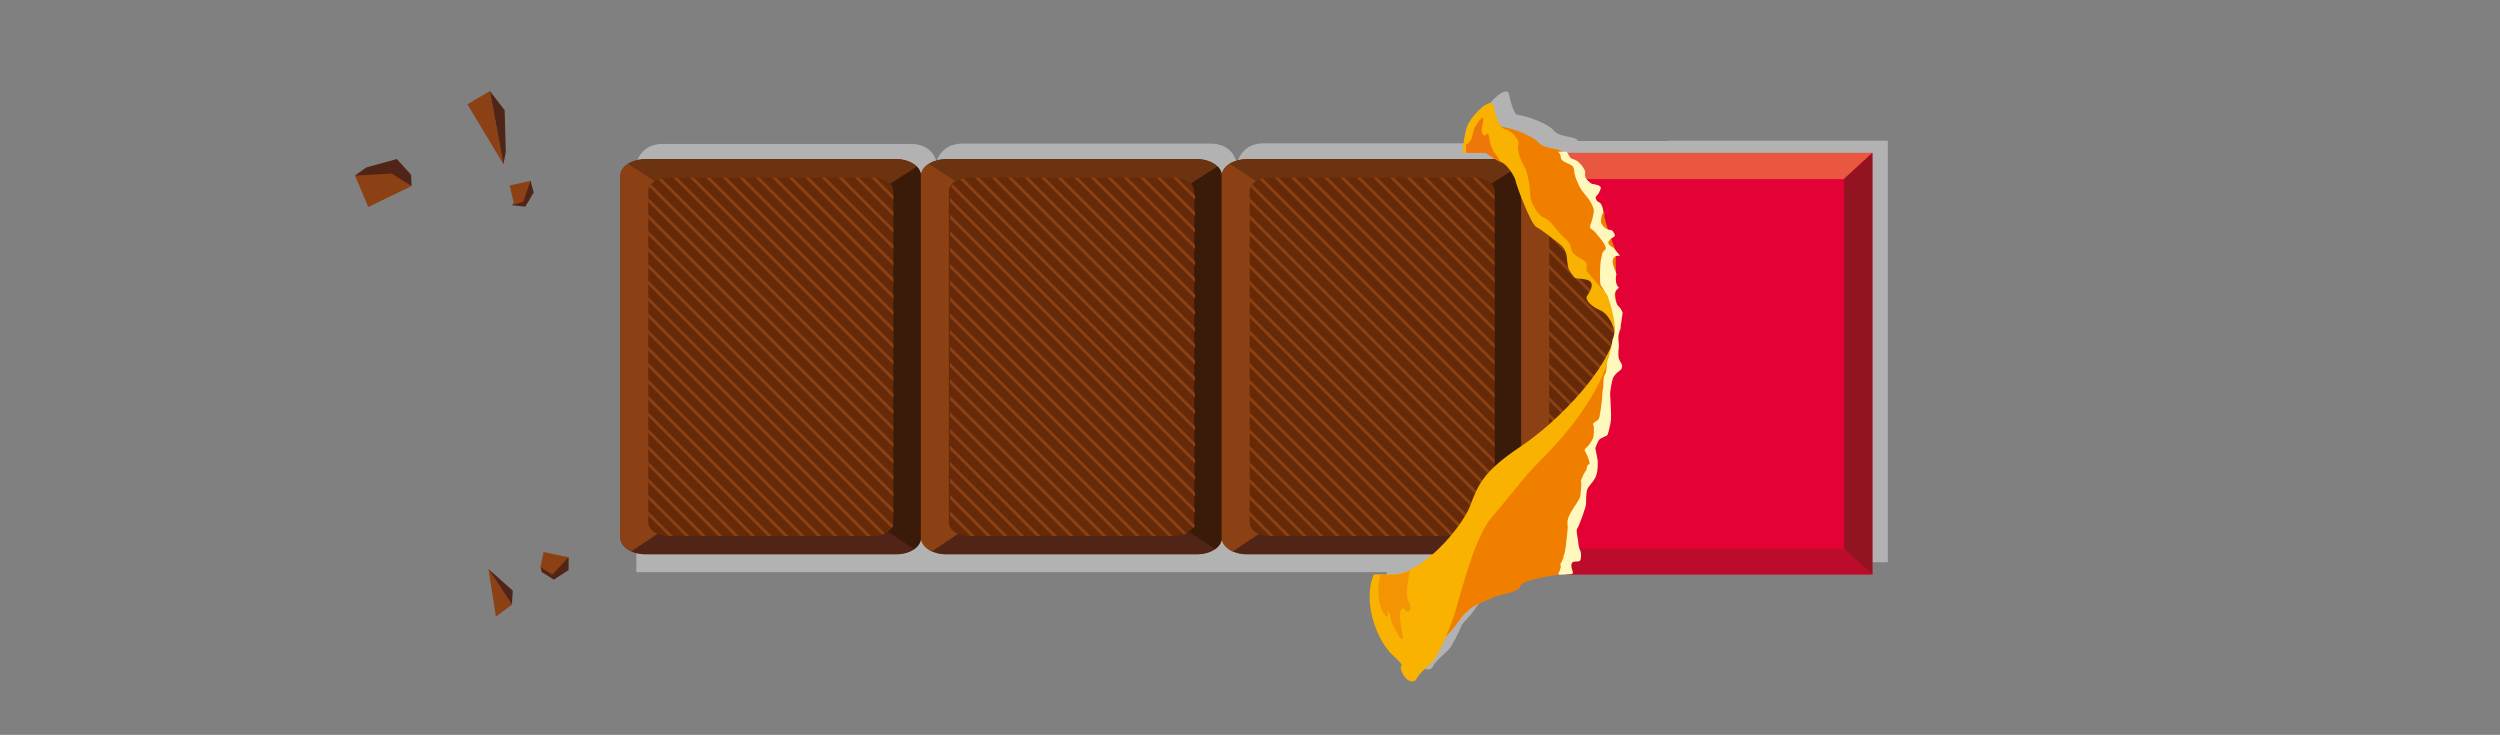 <?xml version="1.0" encoding="utf-8"?>
<!-- Generator: Adobe Illustrator 24.1.3, SVG Export Plug-In . SVG Version: 6.00 Build 0)  -->
<!DOCTYPE svg PUBLIC "-//W3C//DTD SVG 1.1//EN" "http://www.w3.org/Graphics/SVG/1.1/DTD/svg11.dtd">
<svg version="1.1" id="Roo" xmlns:x="http://ns.adobe.com/Extensibility/1.0/" xmlns:i="http://ns.adobe.com/AdobeIllustrator/10.0/" xmlns:graph="http://ns.adobe.com/Graphs/1.0/"
	 xmlns="http://www.w3.org/2000/svg" xmlns:xlink="http://www.w3.org/1999/xlink" x="0px" y="0px" viewBox="0 0 860 252.8"
	 style="enable-background:new 0 0 860 252.8;" xml:space="preserve">
<rect x="0" y="0" width="860" height="252.8" fill="#808080" stroke="none"/>
<style type="text/css">
	.st0{fill:#B2B2B2;}
	.st1{fill:#672A08;}
	.st2{fill:#502416;}
	.st3{fill:#8B4114;}
	.st4{fill:#3A1A09;}
	.st5{fill:#6B330F;}
	.st6{clip-path:url(#SVGID_2_);}
	.st7{fill:none;stroke:#8B4114;stroke-miterlimit:10;}
	.st8{clip-path:url(#SVGID_4_);}
	.st9{clip-path:url(#SVGID_6_);}
	.st10{clip-path:url(#SVGID_8_);}
	.st11{fill:#E40135;}
	.st12{fill:#BB0C2B;}
	.st13{fill:#EA5741;}
	.st14{fill:#931421;}
	.st15{fill:#F07F00;}
	.st16{fill:#F9B200;}
	.st17{opacity:0.5;fill:#EE770A;enable-background:new    ;}
	.st18{fill:#FFF8BD;}
	.st19{fill:#EE770A;}
</style>
<g>
	<path class="st0" d="M573.7,48.5c-0.1,0-0.2,0-0.3,0h-30.5c-1.3-2-6.1-0.9-8.5-3.7c-2-2.3-8.3-4.7-12.8-5.4
		c-1.2-1.5-1.9-4.2-2.5-6.9c-0.8-3.8-8.2,3.8-9.3,7.5c-1,3.4-1.3,7.7-1.4,8.4l-30.3,145.1c-4.1,9.5,1.2,22.9,6.4,27.7
		c5.6,5.1,1.7,2.5,3.3,6s4.3,3.9,5.2,1.9c0.9-1.9,4.4-4.4,5.8-6.2c0.8-1,2.5-4.3,4.2-8.2c1.8-1.9,3.2-3.5,4.1-4.8
		c4.4-6.7,9.8-7.1,11.5-8.3c1.7-1.1,9.6-1.9,10-4.2c0.4-2.1,11.9-3.8,13.5-4c0.1,0,0.1,0,0.2,0c0.9,0,3.6,0,3.6,0s0.1,0,0.3,0h27.1
		h76.1v-145h-75.7L573.7,48.5L573.7,48.5z"/>
	<g>
		<path class="st0" d="M632.4,55c0-0.2-0.1-0.3-0.2-0.5c-0.3-0.7-0.6-1.3-1-1.9l-0.1-0.1c-0.3-0.4-0.7-0.8-1.1-1.2
			c-0.1-0.1-0.3-0.2-0.4-0.3c-0.3-0.3-0.7-0.5-1.1-0.7c-0.2-0.1-0.4-0.2-0.6-0.3c-0.4-0.2-0.8-0.3-1.3-0.4c-0.2-0.1-0.4-0.1-0.6-0.2
			c-0.6-0.1-1.3-0.2-2-0.2h-86.2c-0.6,0-1.1,0.1-1.7,0.2c-0.2,0-0.5,0.1-0.7,0.2c-0.3,0.1-0.6,0.1-0.9,0.2c-0.3,0.1-0.6,0.3-0.8,0.4
			c-0.2,0.1-0.4,0.2-0.6,0.3c-0.3,0.2-0.5,0.4-0.8,0.6c-0.1,0.1-0.3,0.2-0.4,0.3c0,0,0,0-0.1,0.1c-0.3,0.3-0.6,0.6-0.8,0.9
			c-0.1,0.1-0.2,0.2-0.3,0.3c-0.2,0.3-0.4,0.7-0.6,1c-0.1,0.1-0.2,0.2-0.2,0.4c-0.2,0.4-0.3,0.7-0.4,1.1c0,0.1-0.1,0.3-0.1,0.4
			c-0.1,0.5-0.2,1.1-0.2,1.6c0-0.7-0.1-1.5-0.4-2.1c0-0.2-0.1-0.3-0.2-0.5c-0.3-0.7-0.6-1.3-1-1.9l-0.1-0.1
			c-0.3-0.4-0.7-0.8-1.1-1.2c-0.1-0.1-0.3-0.2-0.4-0.3c-0.3-0.3-0.7-0.5-1.1-0.7c-0.2-0.1-0.4-0.2-0.6-0.3c-0.4-0.2-0.8-0.3-1.3-0.4
			c-0.2-0.1-0.4-0.1-0.6-0.2c-0.6-0.1-1.3-0.2-2-0.2h-86.2c-0.6,0-1.1,0.1-1.7,0.2c-0.2,0-0.5,0.1-0.7,0.2c-0.3,0.1-0.6,0.1-0.9,0.2
			c-0.3,0.1-0.6,0.3-0.8,0.4c-0.2,0.1-0.4,0.2-0.6,0.3c-0.3,0.2-0.5,0.4-0.8,0.6c-0.1,0.1-0.3,0.2-0.4,0.3c0,0,0,0-0.1,0.1
			c-0.3,0.3-0.6,0.6-0.8,0.9c-0.1,0.1-0.2,0.2-0.3,0.3c-0.2,0.3-0.4,0.7-0.6,1c-0.1,0.1-0.2,0.2-0.2,0.4c-0.2,0.4-0.3,0.7-0.4,1.1
			c0,0.1-0.1,0.3-0.1,0.4c-0.1,0.5-0.2,1.1-0.2,1.6c0-0.7-0.2-1.5-0.4-2.1c0-0.2-0.1-0.3-0.2-0.5c-0.3-0.7-0.6-1.3-1-1.9l-0.1-0.1
			c-0.3-0.4-0.7-0.8-1.1-1.2c-0.1-0.1-0.3-0.2-0.4-0.3c-0.3-0.3-0.7-0.5-1.1-0.7c-0.2-0.1-0.4-0.2-0.6-0.3c-0.4-0.2-0.8-0.3-1.3-0.4
			c-0.2-0.1-0.4-0.1-0.6-0.2c-0.6-0.1-1.3-0.2-2-0.2h-86.2c-0.6,0-1.1,0.1-1.7,0.2c-0.2,0-0.5,0.1-0.7,0.2c-0.3,0.1-0.6,0.1-0.9,0.2
			c-0.3,0.1-0.6,0.3-0.8,0.4c-0.2,0.1-0.4,0.2-0.6,0.3c-0.3,0.2-0.5,0.4-0.8,0.6c-0.1,0.1-0.3,0.2-0.4,0.3c0,0,0,0-0.1,0.1
			c-0.3,0.3-0.6,0.6-0.8,0.9c-0.1,0.1-0.2,0.2-0.3,0.3c-0.2,0.3-0.4,0.7-0.6,1c-0.1,0.1-0.2,0.2-0.2,0.4c-0.2,0.4-0.3,0.7-0.4,1.1
			c0,0.1-0.1,0.2-0.1,0.4c0-0.2-0.1-0.3-0.1-0.5s-0.1-0.3-0.2-0.5c-0.3-0.7-0.6-1.3-1-1.9l-0.1-0.1c-0.3-0.4-0.7-0.8-1.1-1.2
			c-0.1-0.1-0.3-0.2-0.4-0.3c-0.3-0.3-0.7-0.5-1.1-0.7c-0.2-0.1-0.4-0.2-0.6-0.3c-0.4-0.2-0.8-0.3-1.3-0.4c-0.2-0.1-0.4-0.1-0.6-0.2
			c-0.6-0.1-1.3-0.2-2-0.2h-86.2c-0.6,0-1.1,0.1-1.7,0.2c-0.2,0-0.5,0.1-0.7,0.2c-0.3,0.1-0.6,0.1-0.9,0.2s-0.6,0.3-0.8,0.4
			c-0.2,0.1-0.4,0.2-0.6,0.3c-0.3,0.2-0.5,0.4-0.8,0.6c-0.1,0.1-0.3,0.2-0.4,0.3c0,0,0,0-0.1,0.1c-0.3,0.3-0.6,0.6-0.8,0.9
			c-0.1,0.1-0.2,0.2-0.3,0.3c-0.2,0.3-0.4,0.7-0.6,1c-0.1,0.1-0.2,0.2-0.2,0.4c-0.2,0.4-0.3,0.7-0.4,1.1c0,0.1-0.1,0.3-0.1,0.4
			c-0.1,0.5-0.2,1.1-0.2,1.6c0-0.2,0-0.4,0-0.7v140h413.8V56.6C632.6,56,632.5,55.5,632.4,55z"/>
		<g>
			<path class="st1" d="M213.4,60.4V185c0,3.1,3.9,5.7,8.6,5.7h86.2c4.8,0,8.6-2.5,8.6-5.7V60.4c0-3.1-3.9-5.7-8.6-5.7H222
				C217.3,54.8,213.4,57.3,213.4,60.4z"/>
			<g>
				<path class="st2" d="M300.3,184.4h-70.2c-1.4,0-2.8-0.3-3.9-0.8l-9,6c1.4,0.6,3.1,1,4.9,1h86.2c2.5,0,4.8-0.7,6.3-1.8l-9.1-6
					C304.2,183.9,302.3,184.4,300.3,184.4z"/>
				<path class="st3" d="M223,179.8V65.7c0-1.3,0.9-2.6,2.3-3.4l-9.1-6c-1.7,1-2.8,2.5-2.8,4.2V185c0,1.9,1.5,3.6,3.7,4.7l9-6
					C224.3,182.8,223,181.4,223,179.8z"/>
				<path class="st4" d="M307.3,65.7v114.1c0,1.2-0.7,2.3-1.9,3.1l9.1,6c1.4-1,2.3-2.4,2.3-3.8V60.4c0-1.2-0.6-2.3-1.5-3.2l-9.2,5.9
					C306.9,63.8,307.3,64.7,307.3,65.7z"/>
				<path class="st5" d="M308.2,54.8H222c-2.3,0-4.3,0.6-5.9,1.5l9.1,6c1.3-0.8,2.9-1.2,4.8-1.2h70.3c2.5,0,4.6,0.8,5.9,2.1l9.2-5.9
					C313.8,55.7,311.2,54.8,308.2,54.8z"/>
			</g>
		</g>
		<g>
			<path class="st1" d="M316.9,60.4V185c0,3.1,3.9,5.7,8.6,5.7h86.2c4.8,0,8.6-2.5,8.6-5.7V60.4c0-3.1-3.9-5.7-8.6-5.7h-86.2
				C320.7,54.8,316.9,57.3,316.9,60.4z"/>
			<g>
				<path class="st2" d="M403.7,184.4h-70.2c-1.4,0-2.8-0.3-3.9-0.8l-9,6c1.4,0.6,3.1,1,4.9,1h86.2c2.5,0,4.8-0.7,6.3-1.8l-9.1-6
					C407.6,183.9,405.8,184.4,403.7,184.4z"/>
				<path class="st3" d="M326.4,179.8V65.7c0-1.3,0.9-2.6,2.3-3.4l-9.1-6c-1.7,1-2.8,2.5-2.8,4.2V185c0,1.9,1.5,3.6,3.7,4.7l9-6
					C327.7,182.8,326.4,181.4,326.4,179.8z"/>
				<path class="st4" d="M410.8,65.7v114.1c0,1.2-0.7,2.3-1.9,3.1l9.1,6c1.4-1,2.3-2.4,2.3-3.8V60.4c0-1.2-0.6-2.3-1.5-3.2l-9.2,5.9
					C410.3,63.8,410.8,64.7,410.8,65.7z"/>
				<path class="st5" d="M411.7,54.8h-86.2c-2.3,0-4.3,0.6-5.9,1.5l9.1,6c1.3-0.8,2.9-1.2,4.7-1.2h70.2c2.5,0,4.6,0.8,5.9,2.1
					l9.2-5.9C417.2,55.7,414.6,54.8,411.7,54.8z"/>
			</g>
		</g>
		<g>
			<path class="st1" d="M420.3,60.4V185c0,3.1,3.9,5.7,8.6,5.7h86.2c4.8,0,8.6-2.5,8.6-5.7V60.4c0-3.1-3.9-5.7-8.6-5.7h-86.2
				C424.2,54.8,420.3,57.3,420.3,60.4z"/>
			<g>
				<path class="st2" d="M507.2,184.4H437c-1.4,0-2.8-0.3-3.9-0.8l-9,6c1.4,0.6,3.1,1,4.9,1h86.2c2.5,0,4.8-0.7,6.3-1.8l-9.1-6
					C511.1,183.9,509.2,184.4,507.2,184.4z"/>
				<path class="st3" d="M429.9,179.8V65.7c0-1.3,0.9-2.6,2.3-3.4l-9.1-6c-1.7,1-2.8,2.5-2.8,4.2V185c0,1.9,1.5,3.6,3.7,4.7l9-6
					C431.1,182.8,429.9,181.4,429.9,179.8z"/>
				<path class="st4" d="M514.2,65.7v114.1c0,1.2-0.7,2.3-1.9,3.1l9.1,6c1.4-1,2.3-2.4,2.3-3.8V60.4c0-1.2-0.6-2.3-1.5-3.2l-9.2,5.9
					C513.8,63.8,514.2,64.7,514.2,65.7z"/>
				<path class="st5" d="M515.1,54.8h-86.2c-2.3,0-4.3,0.6-5.9,1.5l9.1,6c1.3-0.8,2.9-1.2,4.8-1.2h70.2c2.5,0,4.6,0.8,5.9,2.1
					l9.2-5.9C520.7,55.7,518.1,54.8,515.1,54.8z"/>
			</g>
		</g>
		<g>
			<path class="st1" d="M523.3,60.4V185c0,3.1,3.9,5.7,8.6,5.7h86.2c4.8,0,8.6-2.5,8.6-5.7V60.4c0-3.1-3.9-5.7-8.6-5.7h-86.2
				C527.2,54.8,523.3,57.3,523.3,60.4z"/>
			<g>
				<path class="st2" d="M610.2,184.4H540c-1.4,0-2.8-0.3-3.9-0.8l-9,6c1.4,0.6,3.1,1,4.9,1h86.2c2.5,0,4.8-0.7,6.3-1.8l-9.1-6
					C614.1,183.9,612.2,184.4,610.2,184.4z"/>
				<path class="st3" d="M532.9,179.8V65.7c0-1.3,0.9-2.6,2.3-3.4l-9.1-6c-1.7,1-2.8,2.5-2.8,4.2V185c0,1.9,1.5,3.6,3.7,4.7l9-6
					C534.1,182.8,532.9,181.4,532.9,179.8z"/>
				<path class="st4" d="M617.2,65.7v114.1c0,1.2-0.7,2.3-1.9,3.1l9.1,6c1.4-1,2.3-2.4,2.3-3.8V60.4c0-1.2-0.6-2.3-1.5-3.2l-9.2,5.9
					C616.8,63.8,617.2,64.7,617.2,65.7z"/>
				<path class="st5" d="M618.1,54.8h-86.2c-2.3,0-4.3,0.6-5.9,1.5l9.1,6c1.3-0.8,2.9-1.2,4.8-1.2h70.2c2.5,0,4.6,0.8,5.9,2.1
					l9.2-5.9C623.7,55.7,621.1,54.8,618.1,54.8z"/>
			</g>
		</g>
	</g>
	<g>
		<g>
			<g>
				<defs>
					<path id="SVGID_1_" d="M307.4,179.8c0,1.2-0.7,2.3-1.9,3.1c-1.3,0.9-3.1,1.5-5.2,1.5h-70.2c-1.4,0-2.8-0.3-3.9-0.8
						c-1.9-0.8-3.2-2.2-3.2-3.9v-114c0-1.3,0.9-2.6,2.3-3.4c1.3-0.8,2.9-1.2,4.7-1.2h70.2c2.5,0,4.6,0.8,5.9,2.1
						c0.7,0.7,1.2,1.6,1.2,2.5v114.1L307.4,179.8L307.4,179.8z"/>
				</defs>
				<clipPath id="SVGID_2_">
					<use xlink:href="#SVGID_1_"  style="overflow:visible;"/>
				</clipPath>
				<g class="st6">
					<line class="st7" x1="121.7" y1="149.1" x2="226.8" y2="254.2"/>
					<line class="st7" x1="124.7" y1="146.4" x2="229.8" y2="251.5"/>
					<line class="st7" x1="127.7" y1="143.8" x2="232.8" y2="248.8"/>
					<line class="st7" x1="130.7" y1="141.1" x2="235.8" y2="246.2"/>
					<line class="st7" x1="133.7" y1="138.4" x2="238.8" y2="243.5"/>
					<line class="st7" x1="136.7" y1="135.7" x2="241.8" y2="240.8"/>
					<line class="st7" x1="139.7" y1="133.1" x2="244.8" y2="238.1"/>
					<line class="st7" x1="142.7" y1="130.4" x2="247.8" y2="235.5"/>
					<line class="st7" x1="145.7" y1="127.7" x2="250.8" y2="232.8"/>
					<line class="st7" x1="148.7" y1="125.1" x2="253.8" y2="230.1"/>
					<line class="st7" x1="151.7" y1="122.4" x2="256.8" y2="227.5"/>
					<line class="st7" x1="154.7" y1="119.7" x2="259.8" y2="224.8"/>
					<line class="st7" x1="157.7" y1="117" x2="262.8" y2="222.1"/>
					<line class="st7" x1="160.7" y1="114.4" x2="265.8" y2="219.4"/>
					<line class="st7" x1="163.7" y1="111.7" x2="268.8" y2="216.8"/>
					<line class="st7" x1="166.8" y1="109" x2="271.8" y2="214.1"/>
					<line class="st7" x1="169.8" y1="106.4" x2="274.8" y2="211.4"/>
					<line class="st7" x1="172.8" y1="103.7" x2="277.8" y2="208.8"/>
					<line class="st7" x1="175.8" y1="101" x2="280.8" y2="206.1"/>
					<line class="st7" x1="178.8" y1="98.3" x2="283.8" y2="203.4"/>
					<line class="st7" x1="181.8" y1="95.7" x2="286.8" y2="200.7"/>
					<line class="st7" x1="184.8" y1="93" x2="289.8" y2="198.1"/>
					<line class="st7" x1="187.8" y1="90.3" x2="292.8" y2="195.4"/>
					<line class="st7" x1="190.8" y1="87.7" x2="295.8" y2="192.7"/>
					<line class="st7" x1="193.8" y1="85" x2="298.9" y2="190.1"/>
					<line class="st7" x1="196.8" y1="82.3" x2="301.9" y2="187.4"/>
					<line class="st7" x1="199.8" y1="79.7" x2="304.9" y2="184.7"/>
					<line class="st7" x1="202.8" y1="77" x2="307.9" y2="182.1"/>
					<line class="st7" x1="205.8" y1="74.3" x2="310.9" y2="179.4"/>
					<line class="st7" x1="208.8" y1="71.6" x2="313.9" y2="176.7"/>
					<line class="st7" x1="211.8" y1="69" x2="316.9" y2="174"/>
					<line class="st7" x1="214.8" y1="66.3" x2="319.9" y2="171.4"/>
					<line class="st7" x1="217.8" y1="63.6" x2="322.9" y2="168.7"/>
					<line class="st7" x1="220.8" y1="61" x2="325.9" y2="166"/>
					<line class="st7" x1="223.8" y1="58.3" x2="328.9" y2="163.4"/>
					<line class="st7" x1="226.8" y1="55.6" x2="331.9" y2="160.7"/>
					<line class="st7" x1="229.8" y1="52.9" x2="334.9" y2="158"/>
					<line class="st7" x1="232.8" y1="50.3" x2="337.9" y2="155.3"/>
					<line class="st7" x1="235.8" y1="47.6" x2="340.9" y2="152.7"/>
					<line class="st7" x1="238.8" y1="44.9" x2="343.9" y2="150"/>
					<line class="st7" x1="241.8" y1="42.3" x2="346.9" y2="147.3"/>
					<line class="st7" x1="244.8" y1="39.6" x2="349.9" y2="144.7"/>
					<line class="st7" x1="247.8" y1="36.9" x2="352.9" y2="142"/>
					<line class="st7" x1="250.8" y1="34.2" x2="355.9" y2="139.3"/>
					<line class="st7" x1="253.8" y1="31.6" x2="358.9" y2="136.6"/>
					<line class="st7" x1="256.9" y1="28.9" x2="361.9" y2="134"/>
					<line class="st7" x1="259.9" y1="26.2" x2="364.9" y2="131.3"/>
					<line class="st7" x1="262.9" y1="23.6" x2="367.9" y2="128.6"/>
					<line class="st7" x1="265.9" y1="20.9" x2="370.9" y2="126"/>
					<line class="st7" x1="268.9" y1="18.2" x2="373.9" y2="123.3"/>
					<line class="st7" x1="271.9" y1="15.5" x2="376.9" y2="120.6"/>
					<line class="st7" x1="274.9" y1="12.9" x2="379.9" y2="117.9"/>
					<line class="st7" x1="277.9" y1="10.2" x2="382.9" y2="115.3"/>
					<line class="st7" x1="280.9" y1="7.5" x2="385.9" y2="112.6"/>
					<line class="st7" x1="283.9" y1="4.9" x2="389" y2="109.9"/>
					<line class="st7" x1="286.9" y1="2.2" x2="392" y2="107.3"/>
					<line class="st7" x1="289.9" y1="-0.5" x2="395" y2="104.6"/>
					<line class="st7" x1="292.9" y1="-3.2" x2="398" y2="101.9"/>
					<line class="st7" x1="295.9" y1="-5.8" x2="401" y2="99.2"/>
					<line class="st7" x1="298.9" y1="-8.5" x2="404" y2="96.6"/>
					<line class="st7" x1="301.9" y1="-11.2" x2="407" y2="93.9"/>
					<line class="st7" x1="304.9" y1="-13.8" x2="410" y2="91.2"/>
					<line class="st7" x1="307.9" y1="-16.5" x2="413" y2="88.6"/>
					<line class="st7" x1="310.9" y1="-19.2" x2="416" y2="85.9"/>
				</g>
			</g>
		</g>
	</g>
	<g>
		<g>
			<g>
				<defs>
					<path id="SVGID_3_" d="M411.2,179.8c0,1.2-0.7,2.3-1.9,3.1c-1.3,0.9-3.1,1.5-5.2,1.5h-70.2c-1.4,0-2.8-0.3-3.9-0.8
						c-1.9-0.8-3.2-2.2-3.2-3.9v-114c0-1.3,0.9-2.6,2.3-3.4c1.3-0.8,2.9-1.2,4.7-1.2H404c2.5,0,4.6,0.8,5.9,2.1
						c0.7,0.7,1.2,1.6,1.2,2.5v114.1L411.2,179.8L411.2,179.8z"/>
				</defs>
				<clipPath id="SVGID_4_">
					<use xlink:href="#SVGID_3_"  style="overflow:visible;"/>
				</clipPath>
				<g class="st8">
					<line class="st7" x1="225.5" y1="149.1" x2="330.6" y2="254.2"/>
					<line class="st7" x1="228.5" y1="146.4" x2="333.6" y2="251.5"/>
					<line class="st7" x1="231.5" y1="143.8" x2="336.6" y2="248.8"/>
					<line class="st7" x1="234.5" y1="141.1" x2="339.6" y2="246.2"/>
					<line class="st7" x1="237.5" y1="138.4" x2="342.6" y2="243.5"/>
					<line class="st7" x1="240.5" y1="135.7" x2="345.6" y2="240.8"/>
					<line class="st7" x1="243.5" y1="133.1" x2="348.6" y2="238.1"/>
					<line class="st7" x1="246.5" y1="130.4" x2="351.6" y2="235.5"/>
					<line class="st7" x1="249.5" y1="127.7" x2="354.6" y2="232.8"/>
					<line class="st7" x1="252.5" y1="125.1" x2="357.6" y2="230.1"/>
					<line class="st7" x1="255.5" y1="122.4" x2="360.6" y2="227.5"/>
					<line class="st7" x1="258.6" y1="119.7" x2="363.6" y2="224.8"/>
					<line class="st7" x1="261.6" y1="117" x2="366.6" y2="222.1"/>
					<line class="st7" x1="264.6" y1="114.4" x2="369.6" y2="219.4"/>
					<line class="st7" x1="267.6" y1="111.7" x2="372.6" y2="216.8"/>
					<line class="st7" x1="270.6" y1="109" x2="375.6" y2="214.1"/>
					<line class="st7" x1="273.6" y1="106.4" x2="378.6" y2="211.4"/>
					<line class="st7" x1="276.6" y1="103.7" x2="381.6" y2="208.8"/>
					<line class="st7" x1="279.6" y1="101" x2="384.6" y2="206.1"/>
					<line class="st7" x1="282.6" y1="98.3" x2="387.6" y2="203.4"/>
					<line class="st7" x1="285.6" y1="95.7" x2="390.7" y2="200.7"/>
					<line class="st7" x1="288.6" y1="93" x2="393.7" y2="198.1"/>
					<line class="st7" x1="291.6" y1="90.3" x2="396.7" y2="195.4"/>
					<line class="st7" x1="294.6" y1="87.7" x2="399.7" y2="192.7"/>
					<line class="st7" x1="297.6" y1="85" x2="402.7" y2="190.1"/>
					<line class="st7" x1="300.6" y1="82.3" x2="405.7" y2="187.4"/>
					<line class="st7" x1="303.6" y1="79.7" x2="408.7" y2="184.7"/>
					<line class="st7" x1="306.6" y1="77" x2="411.7" y2="182.1"/>
					<line class="st7" x1="309.6" y1="74.3" x2="414.7" y2="179.4"/>
					<line class="st7" x1="312.6" y1="71.6" x2="417.7" y2="176.7"/>
					<line class="st7" x1="315.6" y1="69" x2="420.7" y2="174"/>
					<line class="st7" x1="318.6" y1="66.3" x2="423.7" y2="171.4"/>
					<line class="st7" x1="321.6" y1="63.6" x2="426.7" y2="168.7"/>
					<line class="st7" x1="324.6" y1="61" x2="429.7" y2="166"/>
					<line class="st7" x1="327.6" y1="58.3" x2="432.7" y2="163.4"/>
					<line class="st7" x1="330.6" y1="55.6" x2="435.7" y2="160.7"/>
					<line class="st7" x1="333.6" y1="52.9" x2="438.7" y2="158"/>
					<line class="st7" x1="336.6" y1="50.3" x2="441.7" y2="155.3"/>
					<line class="st7" x1="339.6" y1="47.6" x2="444.7" y2="152.7"/>
					<line class="st7" x1="342.6" y1="44.9" x2="447.7" y2="150"/>
					<line class="st7" x1="345.6" y1="42.3" x2="450.7" y2="147.3"/>
					<line class="st7" x1="348.7" y1="39.6" x2="453.7" y2="144.7"/>
					<line class="st7" x1="351.7" y1="36.9" x2="456.7" y2="142"/>
					<line class="st7" x1="354.7" y1="34.2" x2="459.7" y2="139.3"/>
					<line class="st7" x1="357.7" y1="31.6" x2="462.7" y2="136.6"/>
					<line class="st7" x1="360.7" y1="28.9" x2="465.7" y2="134"/>
					<line class="st7" x1="363.7" y1="26.2" x2="468.7" y2="131.3"/>
					<line class="st7" x1="366.7" y1="23.6" x2="471.7" y2="128.6"/>
					<line class="st7" x1="369.7" y1="20.9" x2="474.7" y2="126"/>
					<line class="st7" x1="372.7" y1="18.2" x2="477.7" y2="123.3"/>
					<line class="st7" x1="375.7" y1="15.5" x2="480.8" y2="120.6"/>
					<line class="st7" x1="378.7" y1="12.9" x2="483.8" y2="117.9"/>
					<line class="st7" x1="381.7" y1="10.2" x2="486.8" y2="115.3"/>
					<line class="st7" x1="384.7" y1="7.5" x2="489.8" y2="112.6"/>
					<line class="st7" x1="387.7" y1="4.9" x2="492.8" y2="109.9"/>
					<line class="st7" x1="390.7" y1="2.2" x2="495.8" y2="107.3"/>
					<line class="st7" x1="393.7" y1="-0.5" x2="498.8" y2="104.6"/>
					<line class="st7" x1="396.7" y1="-3.2" x2="501.8" y2="101.9"/>
					<line class="st7" x1="399.7" y1="-5.8" x2="504.8" y2="99.2"/>
					<line class="st7" x1="402.7" y1="-8.5" x2="507.8" y2="96.6"/>
					<line class="st7" x1="405.7" y1="-11.2" x2="510.8" y2="93.9"/>
					<line class="st7" x1="408.7" y1="-13.8" x2="513.8" y2="91.2"/>
					<line class="st7" x1="411.7" y1="-16.5" x2="516.8" y2="88.6"/>
					<line class="st7" x1="414.7" y1="-19.2" x2="519.8" y2="85.9"/>
				</g>
			</g>
		</g>
	</g>
	<g>
		<g>
			<g>
				<defs>
					<path id="SVGID_5_" d="M514.2,179.8c0,1.2-0.7,2.3-1.9,3.1c-1.3,0.9-3.1,1.5-5.2,1.5h-70.2c-1.4,0-2.8-0.3-3.9-0.8
						c-1.9-0.8-3.2-2.2-3.2-3.9v-114c0-1.3,0.9-2.6,2.3-3.4c1.3-0.8,2.9-1.2,4.7-1.2H507c2.5,0,4.6,0.8,5.9,2.1
						c0.7,0.7,1.2,1.6,1.2,2.5v114.1L514.2,179.8L514.2,179.8z"/>
				</defs>
				<clipPath id="SVGID_6_">
					<use xlink:href="#SVGID_5_"  style="overflow:visible;"/>
				</clipPath>
				<g class="st9">
					<line class="st7" x1="328.5" y1="149.1" x2="433.6" y2="254.2"/>
					<line class="st7" x1="331.5" y1="146.4" x2="436.6" y2="251.5"/>
					<line class="st7" x1="334.5" y1="143.8" x2="439.6" y2="248.8"/>
					<line class="st7" x1="337.5" y1="141.1" x2="442.6" y2="246.2"/>
					<line class="st7" x1="340.5" y1="138.4" x2="445.6" y2="243.5"/>
					<line class="st7" x1="343.5" y1="135.7" x2="448.6" y2="240.8"/>
					<line class="st7" x1="346.5" y1="133.1" x2="451.6" y2="238.1"/>
					<line class="st7" x1="349.5" y1="130.4" x2="454.6" y2="235.5"/>
					<line class="st7" x1="352.5" y1="127.7" x2="457.6" y2="232.8"/>
					<line class="st7" x1="355.5" y1="125.1" x2="460.6" y2="230.1"/>
					<line class="st7" x1="358.5" y1="122.4" x2="463.6" y2="227.5"/>
					<line class="st7" x1="361.5" y1="119.7" x2="466.6" y2="224.8"/>
					<line class="st7" x1="364.5" y1="117" x2="469.6" y2="222.1"/>
					<line class="st7" x1="367.5" y1="114.4" x2="472.6" y2="219.4"/>
					<line class="st7" x1="370.5" y1="111.7" x2="475.6" y2="216.8"/>
					<line class="st7" x1="373.5" y1="109" x2="478.6" y2="214.1"/>
					<line class="st7" x1="376.5" y1="106.4" x2="481.6" y2="211.4"/>
					<line class="st7" x1="379.5" y1="103.7" x2="484.6" y2="208.8"/>
					<line class="st7" x1="382.6" y1="101" x2="487.6" y2="206.1"/>
					<line class="st7" x1="385.6" y1="98.3" x2="490.6" y2="203.4"/>
					<line class="st7" x1="388.6" y1="95.7" x2="493.6" y2="200.7"/>
					<line class="st7" x1="391.6" y1="93" x2="496.6" y2="198.1"/>
					<line class="st7" x1="394.6" y1="90.3" x2="499.6" y2="195.4"/>
					<line class="st7" x1="397.6" y1="87.7" x2="502.6" y2="192.7"/>
					<line class="st7" x1="400.6" y1="85" x2="505.6" y2="190.1"/>
					<line class="st7" x1="403.6" y1="82.3" x2="508.6" y2="187.4"/>
					<line class="st7" x1="406.6" y1="79.7" x2="511.6" y2="184.7"/>
					<line class="st7" x1="409.6" y1="77" x2="514.7" y2="182.1"/>
					<line class="st7" x1="412.6" y1="74.3" x2="517.7" y2="179.4"/>
					<line class="st7" x1="415.6" y1="71.6" x2="520.7" y2="176.7"/>
					<line class="st7" x1="418.6" y1="69" x2="523.7" y2="174"/>
					<line class="st7" x1="421.6" y1="66.3" x2="526.7" y2="171.4"/>
					<line class="st7" x1="424.6" y1="63.6" x2="529.7" y2="168.7"/>
					<line class="st7" x1="427.6" y1="61" x2="532.7" y2="166"/>
					<line class="st7" x1="430.6" y1="58.3" x2="535.7" y2="163.4"/>
					<line class="st7" x1="433.6" y1="55.6" x2="538.7" y2="160.7"/>
					<line class="st7" x1="436.6" y1="52.9" x2="541.7" y2="158"/>
					<line class="st7" x1="439.6" y1="50.3" x2="544.7" y2="155.3"/>
					<line class="st7" x1="442.6" y1="47.6" x2="547.7" y2="152.7"/>
					<line class="st7" x1="445.6" y1="44.9" x2="550.7" y2="150"/>
					<line class="st7" x1="448.6" y1="42.3" x2="553.7" y2="147.3"/>
					<line class="st7" x1="451.6" y1="39.6" x2="556.7" y2="144.7"/>
					<line class="st7" x1="454.6" y1="36.9" x2="559.7" y2="142"/>
					<line class="st7" x1="457.6" y1="34.2" x2="562.7" y2="139.3"/>
					<line class="st7" x1="460.6" y1="31.6" x2="565.7" y2="136.6"/>
					<line class="st7" x1="463.6" y1="28.9" x2="568.7" y2="134"/>
					<line class="st7" x1="466.6" y1="26.2" x2="571.7" y2="131.3"/>
					<line class="st7" x1="469.6" y1="23.6" x2="574.7" y2="128.6"/>
					<line class="st7" x1="472.7" y1="20.9" x2="577.7" y2="126"/>
					<line class="st7" x1="475.7" y1="18.2" x2="580.7" y2="123.3"/>
					<line class="st7" x1="478.7" y1="15.5" x2="583.7" y2="120.6"/>
					<line class="st7" x1="481.7" y1="12.9" x2="586.7" y2="117.9"/>
					<line class="st7" x1="484.7" y1="10.2" x2="589.7" y2="115.3"/>
					<line class="st7" x1="487.7" y1="7.5" x2="592.7" y2="112.6"/>
					<line class="st7" x1="490.7" y1="4.9" x2="595.7" y2="109.9"/>
					<line class="st7" x1="493.7" y1="2.2" x2="598.7" y2="107.3"/>
					<line class="st7" x1="496.7" y1="-0.5" x2="601.7" y2="104.6"/>
					<line class="st7" x1="499.7" y1="-3.2" x2="604.8" y2="101.9"/>
					<line class="st7" x1="502.7" y1="-5.8" x2="607.8" y2="99.2"/>
					<line class="st7" x1="505.7" y1="-8.5" x2="610.8" y2="96.6"/>
					<line class="st7" x1="508.7" y1="-11.2" x2="613.8" y2="93.9"/>
					<line class="st7" x1="511.7" y1="-13.8" x2="616.8" y2="91.2"/>
					<line class="st7" x1="514.7" y1="-16.5" x2="619.8" y2="88.6"/>
					<line class="st7" x1="517.7" y1="-19.2" x2="622.8" y2="85.9"/>
				</g>
			</g>
		</g>
	</g>
	<g>
		<g>
			<g>
				<defs>
					<path id="SVGID_7_" d="M617,179.8c0,1.2-0.7,2.3-1.9,3.1c-1.3,0.9-3.1,1.5-5.2,1.5h-70.2c-1.4,0-2.8-0.3-3.9-0.8
						c-1.9-0.8-3.2-2.2-3.2-3.9v-114c0-1.3,0.9-2.6,2.3-3.4c1.3-0.8,2.9-1.2,4.7-1.2h70.2c2.5,0,4.6,0.8,5.9,2.1
						c0.7,0.7,1.2,1.6,1.2,2.5v114.1L617,179.8L617,179.8z"/>
				</defs>
				<clipPath id="SVGID_8_">
					<use xlink:href="#SVGID_7_"  style="overflow:visible;"/>
				</clipPath>
				<g class="st10">
					<line class="st7" x1="431.3" y1="149.1" x2="536.4" y2="254.2"/>
					<line class="st7" x1="434.3" y1="146.4" x2="539.4" y2="251.5"/>
					<line class="st7" x1="437.3" y1="143.8" x2="542.4" y2="248.8"/>
					<line class="st7" x1="440.3" y1="141.1" x2="545.4" y2="246.2"/>
					<line class="st7" x1="443.3" y1="138.4" x2="548.4" y2="243.5"/>
					<line class="st7" x1="446.3" y1="135.7" x2="551.4" y2="240.8"/>
					<line class="st7" x1="449.3" y1="133.1" x2="554.4" y2="238.1"/>
					<line class="st7" x1="452.3" y1="130.4" x2="557.4" y2="235.5"/>
					<line class="st7" x1="455.3" y1="127.7" x2="560.4" y2="232.8"/>
					<line class="st7" x1="458.3" y1="125.1" x2="563.4" y2="230.1"/>
					<line class="st7" x1="461.3" y1="122.4" x2="566.4" y2="227.5"/>
					<line class="st7" x1="464.3" y1="119.7" x2="569.4" y2="224.8"/>
					<line class="st7" x1="467.3" y1="117" x2="572.4" y2="222.1"/>
					<line class="st7" x1="470.3" y1="114.4" x2="575.4" y2="219.4"/>
					<line class="st7" x1="473.4" y1="111.7" x2="578.4" y2="216.8"/>
					<line class="st7" x1="476.4" y1="109" x2="581.4" y2="214.1"/>
					<line class="st7" x1="479.4" y1="106.4" x2="584.4" y2="211.4"/>
					<line class="st7" x1="482.4" y1="103.7" x2="587.4" y2="208.8"/>
					<line class="st7" x1="485.4" y1="101" x2="590.4" y2="206.1"/>
					<line class="st7" x1="488.4" y1="98.3" x2="593.4" y2="203.4"/>
					<line class="st7" x1="491.4" y1="95.7" x2="596.4" y2="200.7"/>
					<line class="st7" x1="494.4" y1="93" x2="599.4" y2="198.1"/>
					<line class="st7" x1="497.4" y1="90.3" x2="602.4" y2="195.4"/>
					<line class="st7" x1="500.4" y1="87.7" x2="605.5" y2="192.7"/>
					<line class="st7" x1="503.4" y1="85" x2="608.5" y2="190.1"/>
					<line class="st7" x1="506.4" y1="82.3" x2="611.5" y2="187.4"/>
					<line class="st7" x1="509.4" y1="79.7" x2="614.5" y2="184.7"/>
					<line class="st7" x1="512.4" y1="77" x2="617.5" y2="182.1"/>
					<line class="st7" x1="515.4" y1="74.3" x2="620.5" y2="179.4"/>
					<line class="st7" x1="518.4" y1="71.6" x2="623.5" y2="176.7"/>
					<line class="st7" x1="521.4" y1="69" x2="626.5" y2="174"/>
					<line class="st7" x1="524.4" y1="66.3" x2="629.5" y2="171.4"/>
					<line class="st7" x1="527.4" y1="63.6" x2="632.5" y2="168.7"/>
					<line class="st7" x1="530.4" y1="61" x2="635.5" y2="166"/>
					<line class="st7" x1="533.4" y1="58.3" x2="638.5" y2="163.4"/>
					<line class="st7" x1="536.4" y1="55.6" x2="641.5" y2="160.7"/>
					<line class="st7" x1="539.4" y1="52.9" x2="644.5" y2="158"/>
					<line class="st7" x1="542.4" y1="50.3" x2="647.5" y2="155.3"/>
					<line class="st7" x1="545.4" y1="47.6" x2="650.5" y2="152.7"/>
					<line class="st7" x1="548.4" y1="44.9" x2="653.5" y2="150"/>
					<line class="st7" x1="551.4" y1="42.3" x2="656.5" y2="147.3"/>
					<line class="st7" x1="554.4" y1="39.6" x2="659.5" y2="144.7"/>
					<line class="st7" x1="557.4" y1="36.9" x2="662.5" y2="142"/>
					<line class="st7" x1="560.4" y1="34.2" x2="665.5" y2="139.3"/>
					<line class="st7" x1="563.5" y1="31.6" x2="668.5" y2="136.6"/>
					<line class="st7" x1="566.5" y1="28.9" x2="671.5" y2="134"/>
					<line class="st7" x1="569.5" y1="26.2" x2="674.5" y2="131.3"/>
					<line class="st7" x1="572.5" y1="23.6" x2="677.5" y2="128.6"/>
					<line class="st7" x1="575.5" y1="20.9" x2="680.5" y2="126"/>
					<line class="st7" x1="578.5" y1="18.2" x2="683.5" y2="123.3"/>
					<line class="st7" x1="581.5" y1="15.5" x2="686.5" y2="120.6"/>
					<line class="st7" x1="584.5" y1="12.9" x2="689.5" y2="117.9"/>
					<line class="st7" x1="587.5" y1="10.2" x2="692.5" y2="115.3"/>
					<line class="st7" x1="590.5" y1="7.5" x2="695.6" y2="112.6"/>
					<line class="st7" x1="593.5" y1="4.9" x2="698.6" y2="109.9"/>
					<line class="st7" x1="596.5" y1="2.2" x2="701.6" y2="107.3"/>
					<line class="st7" x1="599.5" y1="-0.5" x2="704.6" y2="104.6"/>
					<line class="st7" x1="602.5" y1="-3.2" x2="707.6" y2="101.9"/>
					<line class="st7" x1="605.5" y1="-5.8" x2="710.6" y2="99.2"/>
					<line class="st7" x1="608.5" y1="-8.5" x2="713.6" y2="96.6"/>
					<line class="st7" x1="611.5" y1="-11.2" x2="716.6" y2="93.9"/>
					<line class="st7" x1="614.5" y1="-13.8" x2="719.6" y2="91.2"/>
					<line class="st7" x1="617.5" y1="-16.5" x2="722.6" y2="88.6"/>
					<line class="st7" x1="620.5" y1="-19.2" x2="725.6" y2="85.9"/>
				</g>
			</g>
		</g>
	</g>
	<g>
		<g>
			<g>
				<path class="st11" d="M644.1,52.6v145H538.6l17.6-80.5c0,0,0.3-18.6-4.6-37.2c-5-18.7-14-27.3-14-27.3L644.1,52.6L644.1,52.6z"
					/>
				<polygon class="st12" points="644.1,197.6 634.3,188.7 538.6,188.7 538.6,197.6 				"/>
				<polygon class="st13" points="644.1,52.6 634.3,61.6 544.8,61.6 537.6,52.6 				"/>
				<polygon class="st14" points="634.3,188.7 634.3,61.6 644.1,52.6 644.1,197.6 				"/>
			</g>
			<g>
				<path class="st15" d="M513.7,43.4c4.1-0.3,12.9,2.8,15.4,5.5c2.5,2.8,7.2,1.6,8.6,3.7c1.3,2.1,4.3,2.3,6,6.6
					c1.6,4.3,1.5,5.9,3.6,7.5s5.1,6.5,4.6,7.1s3.2,11,3.7,11.8s0.1,15,0.1,16.1c0.1,1,2,11.8,2,11.8s-3.6-2.6-4.7-5.5
					c-1.6-4.5-4.4-10-7.7-13.5s-4.7-7.2-9.9-12.5c-4.7-4.8-6.9-4.8-9.6-11.3s-3.3-10.8-6-16.3S513.7,43.4,513.7,43.4z"/>
				<path class="st15" d="M489.9,227.5c5.3-6.4,9.7-10.5,11.6-13.4c4.4-6.7,9.8-7.1,11.5-8.3c1.7-1.1,9.6-1.9,10-4.2s13.7-4,13.7-4
					s17.7-63,18.7-82.1c-0.8,6.8-5.1,14.2-8.5,18.7c-3.4,4.6-34.1,36.3-38,42.3s-9.7,23-9.7,23L489.9,227.5z"/>
				<path class="st16" d="M555.7,114c-1.8,12.5-19.7,31-32.6,39.6s-14.6,13.1-17.4,20.5c-2.9,7.4-16.6,23.5-26.7,23.5
					c-1.6,0-4.8,0-6.4,0c-4.1,9.5,1.2,22.9,6.4,27.7c5.6,5.1,1.7,2.5,3.3,6s4.3,3.9,5.2,1.9c0.9-1.9,4.4-4.4,5.8-6.2
					c1.4-1.8,5.8-11,7.7-17.9c2-6.8,6.5-24.6,12.2-31.2c5.7-6.5,8.9-11.1,14-16.7C532.3,155.7,552.5,137.7,555.7,114z"/>
				<path class="st17" d="M474.9,197.7c-2.2,8.4,1,14.2,2.1,14.3s-0.2-2.8,0.7-1.5c1,1.2,0,1.7,1.8,5.2s3.9,6.8,2.7,1
					s-0.5-8.7,1.2-6.9s2.5-0.8,1.1-3s0.5-10.6,0.5-10.6s-1.3,0.7-3.3,1.2s-3.7,0.3-4.5,0.3C476.3,197.6,474.9,197.7,474.9,197.7z"/>
				<path class="st18" d="M536.7,197.7c-0.9,0-0.5-0.8-0.4-0.9c0.1-0.1,0.4-0.6,0.4-1s0.3-0.4,0.2-0.9s-0.2-1.1,0.1-1.3
					s0.3-0.9,0.6-1.2s0.1-0.9,0.4-1.5c0.3-0.6,0.3-1.3,0.4-1.5c0.1-0.2,0.9-7.1,0.9-7.9c0-0.8-0.3-2,0.2-3.4s1.7-3.2,2.2-4
					s1.9-2.5,2-4s0.4-3.3,0.2-4.2s0.1-0.7,0.5-1.9s0.8-1.4,1-1.9s0.3,0.1,0.5-1.4s1.5-0.2,0.5-3s-1.9-2.7-0.7-3.7s2.4-3.1,2.5-4
					s0.1-1.8,0.1-2.8s-0.7-1.3,0.2-1.9c0.9-0.6,1.2-0.8,1.5-1.2s1-5.6,1.1-6.7s0-2.3,0.3-3.5s0-4.3,0.7-5.1s0.6-4.4,1-5.1
					s0.5-1.9,1-3.5s0.5-3.3,0.7-3.6c0.2-0.3,0.3-0.8,0.6-2.3c0.3-1.4-1.4-9.3-3.1-13.3c-1.7-4-1.9-1.3-1.9-6.5s0.6-6,0.8-7.3
					c0.3-1.3,1.9-1,0.8-3c-1.1-2-1.9-2.5-3-4s-2.5-1.3-1.9-2.8s1.4-4.5,1.1-5.5c-0.3-1-0.8-2.5-2.8-4.8c-1.9-2.3-2.2-3-3.3-5.8
					s0.1-3.8-2.2-4.8s-3-1.5-3-2.5s-0.9-1.8-0.9-1.8h3c0,0,1.1,2.2,1.5,2.3s1.4,0.5,1.9,0.8c0.6,0.3,1.2,1.1,1.7,1.6
					c0.4,0.5,1.4,2,1.2,2.5c-0.1,0.5-0.1,1.4,0.3,2c0.4,0.6,1.8,1.9,2.2,1.9s0.8,0.1,1.5,0.3c0.7,0.1,1.4,0.6,1.4,1
					s-0.4,1.1-0.7,1.8c-0.3,0.6-1.2,1.3-1.1,1.6c0.1,0.4,0.1,1.3,1.2,1.6c1.1,0.4,1.7,3.3,1.2,3.9c-0.4,0.6-0.8,2.8-0.4,3.4
					c0.4,0.6,0.7,1.3,1.7,1.8s1.2,0.3,1.8,0.5c0.6,0.3,1.4,1.8,1,2.1c-0.4,0.4-1,0.6-1.4,1s-1,0.9-0.6,1.6s1.7,1.4,1.7,1.4l2.2,2.7
					c0,0-2.1-0.4-2.5,1.4s1.6,4.6,1.2,5.3c-0.4,0.8-0.1,3.5,0.7,4s-1.4,0.7-1.2,3c0.1,2.3,1,3.5,1.5,3.9c0.6,0.4,1.2,2,1.2,2
					s-0.7,5.4-1.2,6.9c-0.6,1.5,0,3.8-0.1,4.6c-0.1,0.9-0.3,2.6-0.1,3.8c0.1,1.1,1.2,2.3,1.2,2.8s0,1.3-0.8,1.8s-1.9,1.6-2.3,2.5
					c-0.4,0.9-1.1,4.9-1,5.8c0.1,0.9,0.4,7.2,0.3,8.5c-0.1,1.4-1,4.9-1.2,5.3c-0.3,0.4-2.2,1-2.8,1.6s-1.4,3-1.4,3l0.8,4.1
					c0,0,0.3,3.9-0.8,6s-2.6,3-2.9,4.5c-0.3,1.5-0.3,3.6-0.3,4.6s-2.5,7.8-3,8.4c-0.6,0.6,0.3,3.8,0.3,4.5s0.3,2.5,0.7,3.1
					s0.4,3-0.1,3.5c-0.6,0.5-2.1,0-2.6,0.6c-0.6,0.6-0.3,2,0.1,3c0.4,1-0.6,1-0.6,1S537.6,197.7,536.7,197.7z"/>
				<path class="st16" d="M555.5,115.5c-0.2-4-2.6-7.8-5.1-8.8s-5.5-3.5-4.4-5s3-4.8-0.3-5.5c-3.3-0.8-3.6,0.3-4.9-1.8
					c-1.4-2-1.4-2.3-1.6-4c-0.3-1.8,0-4.3-2.5-6.3s-6.3-5-8.2-6s-6.9-14.3-7.1-15.8c-0.3-1.5-2.7-5.5-4.9-6.5s-5.2-3.3-5.2-3.3h-8.2
					c0,0,0.3-4.8,1.4-8.5c1.1-3.8,8.5-11.3,9.3-7.5s1.9,7.5,4.1,8c2.2,0.5,5.2,4,4.4,5.5s1.4,6.3,2.2,7.5c0.8,1.3,1.9,6.5,1.9,9.5
					s3,7.5,4.9,8s4.4,4.5,5.8,5.8c1.4,1.3,2.5,2.3,3,3.3s-0.3,2.8,3.6,4.8c3.8,2,1.1,3,2.5,4.8s6.6,7.6,6.6,7.6
					S555.9,108.6,555.5,115.5z"/>
			</g>
			<path class="st19" d="M516.4,55.9c-1.1-1.9-3.6-4.4-3.9-7.4c-0.3-3-1.1-2.8-1.4-2.1c-0.3,0.7-1.5-0.1-1.4-1.8s1.4-5.5-0.4-3.6
				c-1.8,2-2.6,4.1-2.8,5.6c-0.1,1.5-1.8,3.4-2,2.9c-0.3-0.6-0.1,3.1-0.1,3.1h6.7C511.2,52.7,513.7,54.6,516.4,55.9z"/>
		</g>
	</g>
</g>
<g>
	<g>
		<polygon class="st2" points="195.6,191.7 195.6,196.1 190.5,199.4 186.4,196.8 185.9,195.1 		"/>
		<polygon class="st3" points="187,189.9 195.6,191.7 190,197.7 185.9,195.1 		"/>
	</g>
	<g>
		<polygon class="st3" points="168,195.7 170.6,212.1 176.1,208 		"/>
		<polygon class="st2" points="168,195.7 176.4,203.2 176.1,208 		"/>
	</g>
</g>
<g>
	<g>
		<polygon class="st2" points="182.5,62.2 183.6,66.2 180.7,71.1 176.2,70.6 		"/>
		<polygon class="st3" points="182.5,62.2 175.3,63.8 176.9,70.4 180,69.4 		"/>
	</g>
	<g>
		<polygon class="st3" points="173.2,56.5 168.5,31.3 160.8,35.9 		"/>
		<polygon class="st2" points="168.5,31.3 173.6,37.9 174,52.3 173.2,56.5 		"/>
	</g>
	<g>
		<polygon class="st2" points="141.6,64 141.4,60.1 136.5,54.7 126,57.6 122.1,60.4 		"/>
		<polygon class="st3" points="141.6,64 134.7,59.7 122.1,60.4 126.7,71.2 		"/>
	</g>
</g>
</svg>

